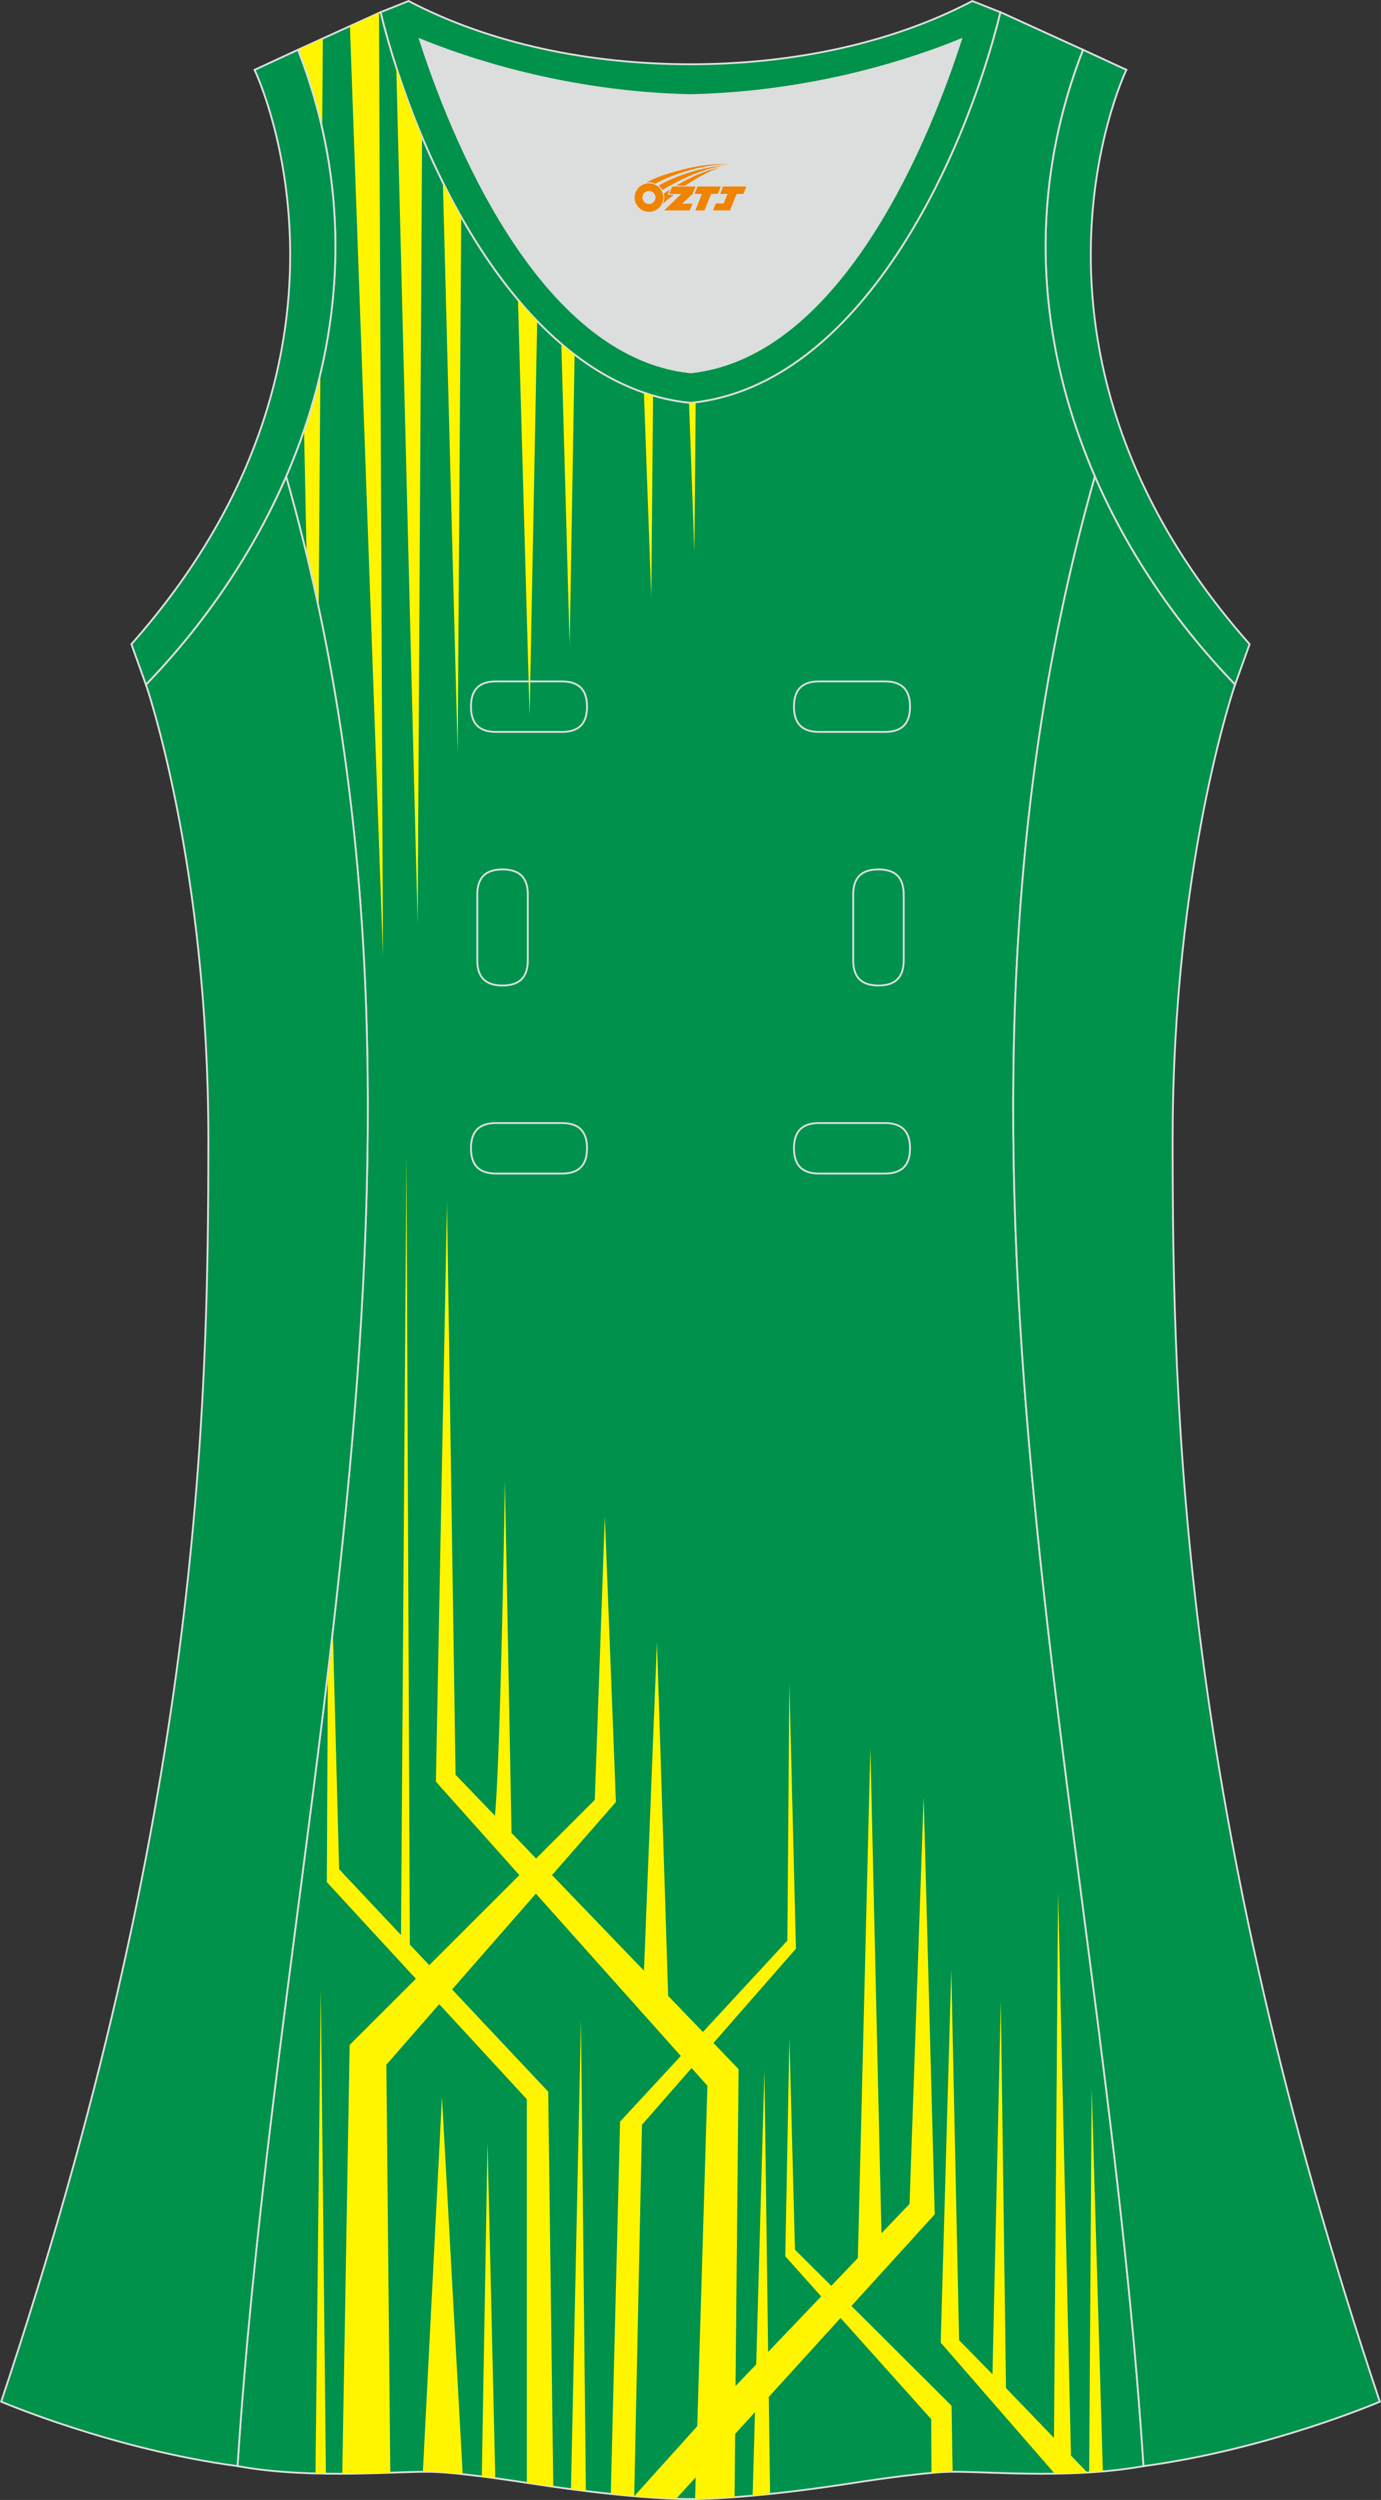 <?xml version="1.0" encoding="utf-8"?>
<!-- Generator: Adobe Illustrator 24.0.1, SVG Export Plug-In . SVG Version: 6.00 Build 0)  -->
<svg xmlns="http://www.w3.org/2000/svg" xmlns:xlink="http://www.w3.org/1999/xlink" version="1.1" id="图层_1" x="0px" y="0px" width="297.02px" height="537.6px" viewBox="0 0 297.01 537.59" enable-background="new 0 0 297.01 537.59" xml:space="preserve">
<rect x="0" y="0" width="297.01" height="537.59" fill="#333333" stroke="none"/>
<g>
	<path fill="#00924C" stroke="#DCDDDD" stroke-width="0.4" stroke-miterlimit="22.926" d="M232.92,10.7   c-20.31,52.13,0.51,103.25,32.71,136.52l3.12-8.7c-54.51-61.54-27.74-120.98-26.49-123.5L232.92,10.7z"/>
	<path fill="#DCDDDD" d="M90.32,8.48c6.35,19.73,25.2,68.13,58.18,71.59c32.98-3.46,51.83-51.87,58.18-71.59   c-9.72,3.99-31.2,11.39-58.18,11.98C121.52,19.87,100.04,12.48,90.32,8.48z"/>
	<path fill="#00924A" stroke="#DCDDDD" stroke-width="0.4" stroke-miterlimit="22.926" d="M81.83,2.63   c7.69,31.39,30.1,80.3,66.52,84.01c0.05,0,0.1-0.01,0.15-0.01c0.05,0,0.1,0.01,0.15,0.01c36.42-3.71,58.83-52.62,66.52-84.01   l-6.05-2.41c-17.68,9.28-39.1,13.6-60.62,13.6c-21.52-0.01-42.94-4.32-60.62-13.6L81.83,2.63L81.83,2.63L81.83,2.63z M148.5,80.07   C115.52,76.61,96.67,28.2,90.32,8.48c9.72,3.99,31.2,11.39,58.18,11.98c26.98-0.59,48.46-7.98,58.18-11.98   C200.34,28.21,181.49,76.61,148.5,80.07z"/>
	<path fill="#00924D" stroke="#DCDDDD" stroke-width="0.4" stroke-miterlimit="22.926" d="M148.5,537.39c0,0,10.9,0.27,34.98-3.45   c0,0,12.74-2.03,19.79-2.38c7.05-0.34,26.09,1.75,42.67-1.25c-9.3-142.69-51.34-284.14-10.46-427.83   c-11.94-27.53-15.15-59.46-2.56-91.78l-17.74-8.08c-7.69,31.39-30.1,80.3-66.52,84.01l-0.15-0.01l-0.15,0.01   c-36.42-3.71-58.84-52.62-66.52-84.01L64.09,10.7c12.59,32.32,9.38,64.25-2.56,91.78c40.88,143.69-1.16,285.14-10.46,427.83   c16.57,3,35.62,0.91,42.67,1.25c7.05,0.35,19.79,2.38,19.79,2.38C137.6,537.66,148.5,537.39,148.5,537.39z"/>
	<g>
		<path fill="#FFF500" d="M90.95,531.53l4.1-80.6l4.46,81.13c-2.09-0.23-4.1-0.41-5.79-0.49C92.95,531.53,92.01,531.52,90.95,531.53    L90.95,531.53z M149.49,537.39c1.36-0.01,4.16-0.08,8.49-0.4l0.13-13.61l4.26-4.69l-0.5,17.98c1.17-0.11,2.42-0.23,3.75-0.37    l-0.28-20.87l15.44-16.98l19.5,21.77l0.06,11.56c1.04-0.09,2.03-0.16,2.93-0.21c0.48-0.02,1.02-0.03,1.61-0.04l-0.23-14.2    l-21.53-21.46l17.91-19.7l-2.38-89.78l-3.03,87.53l-6.05,6.33l-2.38-104.44l-2.69,109.75l-5.72,5.99l-7.81-7.78l-1.19-45.41    l-0.89,46.83l7.72,8.63l-11.41,11.94l-0.8-60.49l-1.76,63.17l-4.45,4.65l0.66-68.14l-5.41-5.63l17.74-20.28l-1.41-56.97    l-0.43,55.23l-18.17,19.66l-7.47-7.77l-2.41-76.13l-2.79,70.72l-19.78-20.56l13.74-15.72l-2.38-61.47l-2.16,61.01l-12.63,12.61    l-5.28-5.5l-1.42-75.7c0,0-0.89,58.56-2.14,72l-8.48-8.82l-1.84-123.06l-2.38,124.56l17.95,20.1l-19.39,19.36l-4.17-4.43    l-0.73-169.69l-1.17,167.64l-13.31-14.16l-1.35-51.31c-0.35,3.04-0.71,6.08-1.07,9.13l-0.22,44.96l19.15,20.78L75.2,439.73    l-1.59,92.24c3.73-0.01,7.24-0.12,10.33-0.23L83.09,444l11.37-13.03l18.84,20.44v82.5l0.22,0.03c1.9,0.29,3.73,0.56,5.47,0.81    l-1.09-84.96l-20.67-21.98l18.02-20.61l31.17,34.91l-13.06,14.12l-2,80.06c1.83,0.19,3.51,0.35,5.04,0.48l13.55-15.06l2.19-73.19    l-3.4-3.81l-11.6,13.26l-0.74,78.81c4.03,0.35,7.01,0.5,9.01,0.57l4.22-4.64L149.49,537.39L149.49,537.39z M226.84,531.94    l-24.52-28.19l2.27-80.19l1.68,79.67l7.18,7.33l1.79-80.13l1.12,83.1l17.49,18.16C231.47,531.83,229.12,531.91,226.84,531.94    L226.84,531.94z M234.25,531.67c0.98-0.06,1.96-0.13,2.94-0.21l-2.4-82.4L234.25,531.67L234.25,531.67z M67.85,531.89    c0.75,0.02,1.5,0.04,2.24,0.05l-1.1-104.08L67.85,531.89L67.85,531.89z M103.62,532.54l1.23-71.79l1.67,72.17    C105.59,532.79,104.61,532.66,103.62,532.54L103.62,532.54z M122.8,535.27l2.15-100.87L126,535.68    C124.97,535.55,123.9,535.42,122.8,535.27L122.8,535.27z M226.68,524.25l3.65,3.79l-2.77-121.07L226.68,524.25z"/>
		<polygon fill="#FFF500" points="81.51,2.77 82.36,205.41 75.26,5.62   "/>
		<path fill="#FFF500" d="M90.77,29.49l-0.95,169.18l-4.59-184.1C86.8,19.41,88.64,24.44,90.77,29.49z"/>
		<path fill="#FFF500" d="M99.19,46.69l-0.76,115.08l-3.18-122.5C96.49,41.77,97.81,44.25,99.19,46.69z"/>
		<path fill="#FFF500" d="M115.53,69.06l-1.63,84.91l-2.5-89.5C112.74,66.07,114.11,67.6,115.53,69.06z"/>
		<path fill="#FFF500" d="M123.58,76.28l-1.07,62.47l-1.78-64.78C121.66,74.77,122.61,75.54,123.58,76.28z"/>
		<path fill="#FFF500" d="M140.45,85.08l-0.38,43.36l-1.58-43.98C139.14,84.68,139.79,84.88,140.45,85.08z"/>
		<path fill="#FFF500" d="M149.62,86.52l-0.28,32.15l-1.15-32.06l0.17,0.02l0.15-0.01l0.15,0.01    C148.98,86.6,149.3,86.56,149.62,86.52z"/>
		<path fill="#FFF500" d="M69.43,8.27l-0.14,19.36c-1.27-5.62-2.99-11.27-5.2-16.93L69.43,8.27L69.43,8.27z M68.9,80.34l-0.37,50.46    c-0.81-3.8-1.67-7.6-2.59-11.4l-0.55-26.89C66.75,88.52,67.93,84.47,68.9,80.34z"/>
	</g>
	<path fill="#00924B" stroke="#DCDDDD" stroke-width="0.4" stroke-miterlimit="22.926" d="M31.38,147.2   c0,0,13.43,38.68,13.43,97.97S42.84,389.36,0.25,516.45c0,0,24.02,10.29,50.83,13.85c9.3-142.69,51.34-284.15,10.46-427.83   C54.21,119.35,43.62,134.57,31.38,147.2z"/>
	<path fill="#00924B" stroke="#DCDDDD" stroke-width="0.4" stroke-miterlimit="22.926" d="M265.63,147.21   c0,0-13.43,38.68-13.43,97.97s1.97,144.19,44.56,271.28c0,0-24.02,10.29-50.82,13.85c-9.3-142.69-51.35-284.14-10.46-427.83   C242.8,119.36,253.39,134.57,265.63,147.21z"/>
	<path fill="#00924C" stroke="#DCDDDD" stroke-width="0.4" stroke-miterlimit="22.926" d="M64.09,10.7   c20.31,52.13-0.51,103.25-32.71,136.52l-3.12-8.7C82.77,76.98,55.99,17.54,54.74,15.03L64.09,10.7z"/>
	<polygon fill="#00924D" points="138.07,456.91 148.74,444.71 152.14,448.52 149.96,521.72 136.4,536.78  "/>
	
	<g>
		<path fill="none" stroke="#DCDDDD" stroke-width="0.4" stroke-miterlimit="22.926" d="M176.16,146.53c-3.64,0-5.4,1.77-5.4,5.43    c0,3.65,1.77,5.43,5.4,5.43h14.16c3.64,0,5.4-1.78,5.4-5.43s-1.77-5.43-5.4-5.43H176.16z"/>
		<path fill="none" stroke="#DCDDDD" stroke-width="0.4" stroke-miterlimit="22.926" d="M106.69,146.53c-3.64,0-5.4,1.77-5.4,5.43    c0,3.65,1.77,5.43,5.4,5.43h14.16c3.64,0,5.4-1.78,5.4-5.43s-1.77-5.43-5.4-5.43H106.69z"/>
		<path fill="none" stroke="#DCDDDD" stroke-width="0.4" stroke-miterlimit="22.926" d="M176.16,241.5c-3.64,0-5.4,1.78-5.4,5.43    s1.77,5.43,5.4,5.43h14.16c3.64,0,5.4-1.78,5.4-5.43s-1.77-5.43-5.4-5.43H176.16z"/>
		<path fill="none" stroke="#DCDDDD" stroke-width="0.4" stroke-miterlimit="22.926" d="M106.69,241.5c-3.64,0-5.4,1.78-5.4,5.43    s1.77,5.43,5.4,5.43h14.16c3.64,0,5.4-1.78,5.4-5.43s-1.77-5.43-5.4-5.43H106.69z"/>
		<path fill="none" stroke="#DCDDDD" stroke-width="0.4" stroke-miterlimit="22.926" d="M102.65,206.52c0,3.64,1.77,5.4,5.43,5.4    c3.65,0,5.43-1.77,5.43-5.4v-14.16c0-3.64-1.78-5.4-5.43-5.4s-5.43,1.77-5.43,5.4V206.52z"/>
		<path fill="none" stroke="#DCDDDD" stroke-width="0.4" stroke-miterlimit="22.926" d="M194.36,192.36c0-3.64-1.78-5.4-5.43-5.4    s-5.43,1.77-5.43,5.4v14.16c0,3.64,1.78,5.4,5.43,5.4s5.43-1.77,5.43-5.4V192.36z"/>
	</g>
</g>
<g id="图层_x0020_1">
	<path fill="#F08300" d="M136.68,43.51c0.416,1.136,1.472,1.984,2.752,2.032c0.144,0,0.304,0,0.448-0.016h0.016   c0.016,0,0.064,0,0.128-0.016c0.032,0,0.048-0.016,0.08-0.016c0.064-0.016,0.144-0.032,0.224-0.048c0.016,0,0.016,0,0.032,0   c0.192-0.048,0.4-0.112,0.576-0.208c0.192-0.096,0.4-0.224,0.608-0.384c0.672-0.56,1.104-1.408,1.104-2.352   c0-0.224-0.032-0.448-0.08-0.672l0,0C142.52,41.63,142.47,41.46,142.39,41.28C141.92,40.19,140.84,39.43,139.57,39.43C137.88,39.43,136.5,40.8,136.5,42.5C136.5,42.85,136.56,43.19,136.68,43.51L136.68,43.51L136.68,43.51z M140.98,42.53L140.98,42.53C140.95,43.31,140.29,43.91,139.51,43.87C138.72,43.84,138.13,43.19,138.16,42.4c0.032-0.784,0.688-1.376,1.472-1.344   C140.4,41.09,141.01,41.76,140.98,42.53L140.98,42.53z"/>
	<polygon fill="#F08300" points="155.01,40.11 ,154.37,41.7 ,152.93,41.7 ,151.51,45.25 ,149.56,45.25 ,150.96,41.7 ,149.38,41.7    ,150.02,40.11"/>
	<path fill="#F08300" d="M156.98,35.38c-1.008-0.096-3.024-0.144-5.056,0.112c-2.416,0.304-5.152,0.912-7.616,1.664   C142.26,37.76,140.39,38.48,139.04,39.25C139.24,39.22,139.43,39.2,139.62,39.2c0.48,0,0.944,0.112,1.36,0.288   C145.08,37.17,152.28,35.12,156.98,35.38L156.98,35.38L156.98,35.38z"/>
	<path fill="#F08300" d="M142.45,40.85c4-2.368,8.88-4.672,13.488-5.248c-4.608,0.288-10.224,2-14.288,4.304   C141.97,40.16,142.24,40.48,142.45,40.85C142.45,40.85,142.45,40.85,142.45,40.85z"/>
	<polygon fill="#F08300" points="160.5,40.11 ,159.88,41.7 ,158.42,41.7 ,157.01,45.25 ,156.55,45.25 ,155.04,45.25 ,153.35,45.25    ,153.94,43.75 ,155.65,43.75 ,156.47,41.7 ,154.88,41.7 ,155.52,40.11"/>
	<polygon fill="#F08300" points="149.59,40.11 ,148.95,41.7 ,146.66,43.81 ,148.92,43.81 ,148.34,45.25 ,142.85,45.25 ,146.52,41.7    ,143.94,41.7 ,144.58,40.11"/>
	<path fill="#F08300" d="M154.87,35.97c-3.376,0.752-6.464,2.192-9.424,3.952h1.888C149.76,38.35,152.1,36.92,154.87,35.97z    M144.07,40.79C143.44,41.17,143.38,41.22,142.77,41.63c0.064,0.256,0.112,0.544,0.112,0.816c0,0.496-0.112,0.976-0.32,1.392   c0.176-0.16,0.32-0.304,0.432-0.4c0.272-0.24,0.768-0.64,1.6-1.296l0.32-0.256H143.59l0,0L144.07,40.79L144.07,40.79L144.07,40.79z"/>
</g>
</svg>